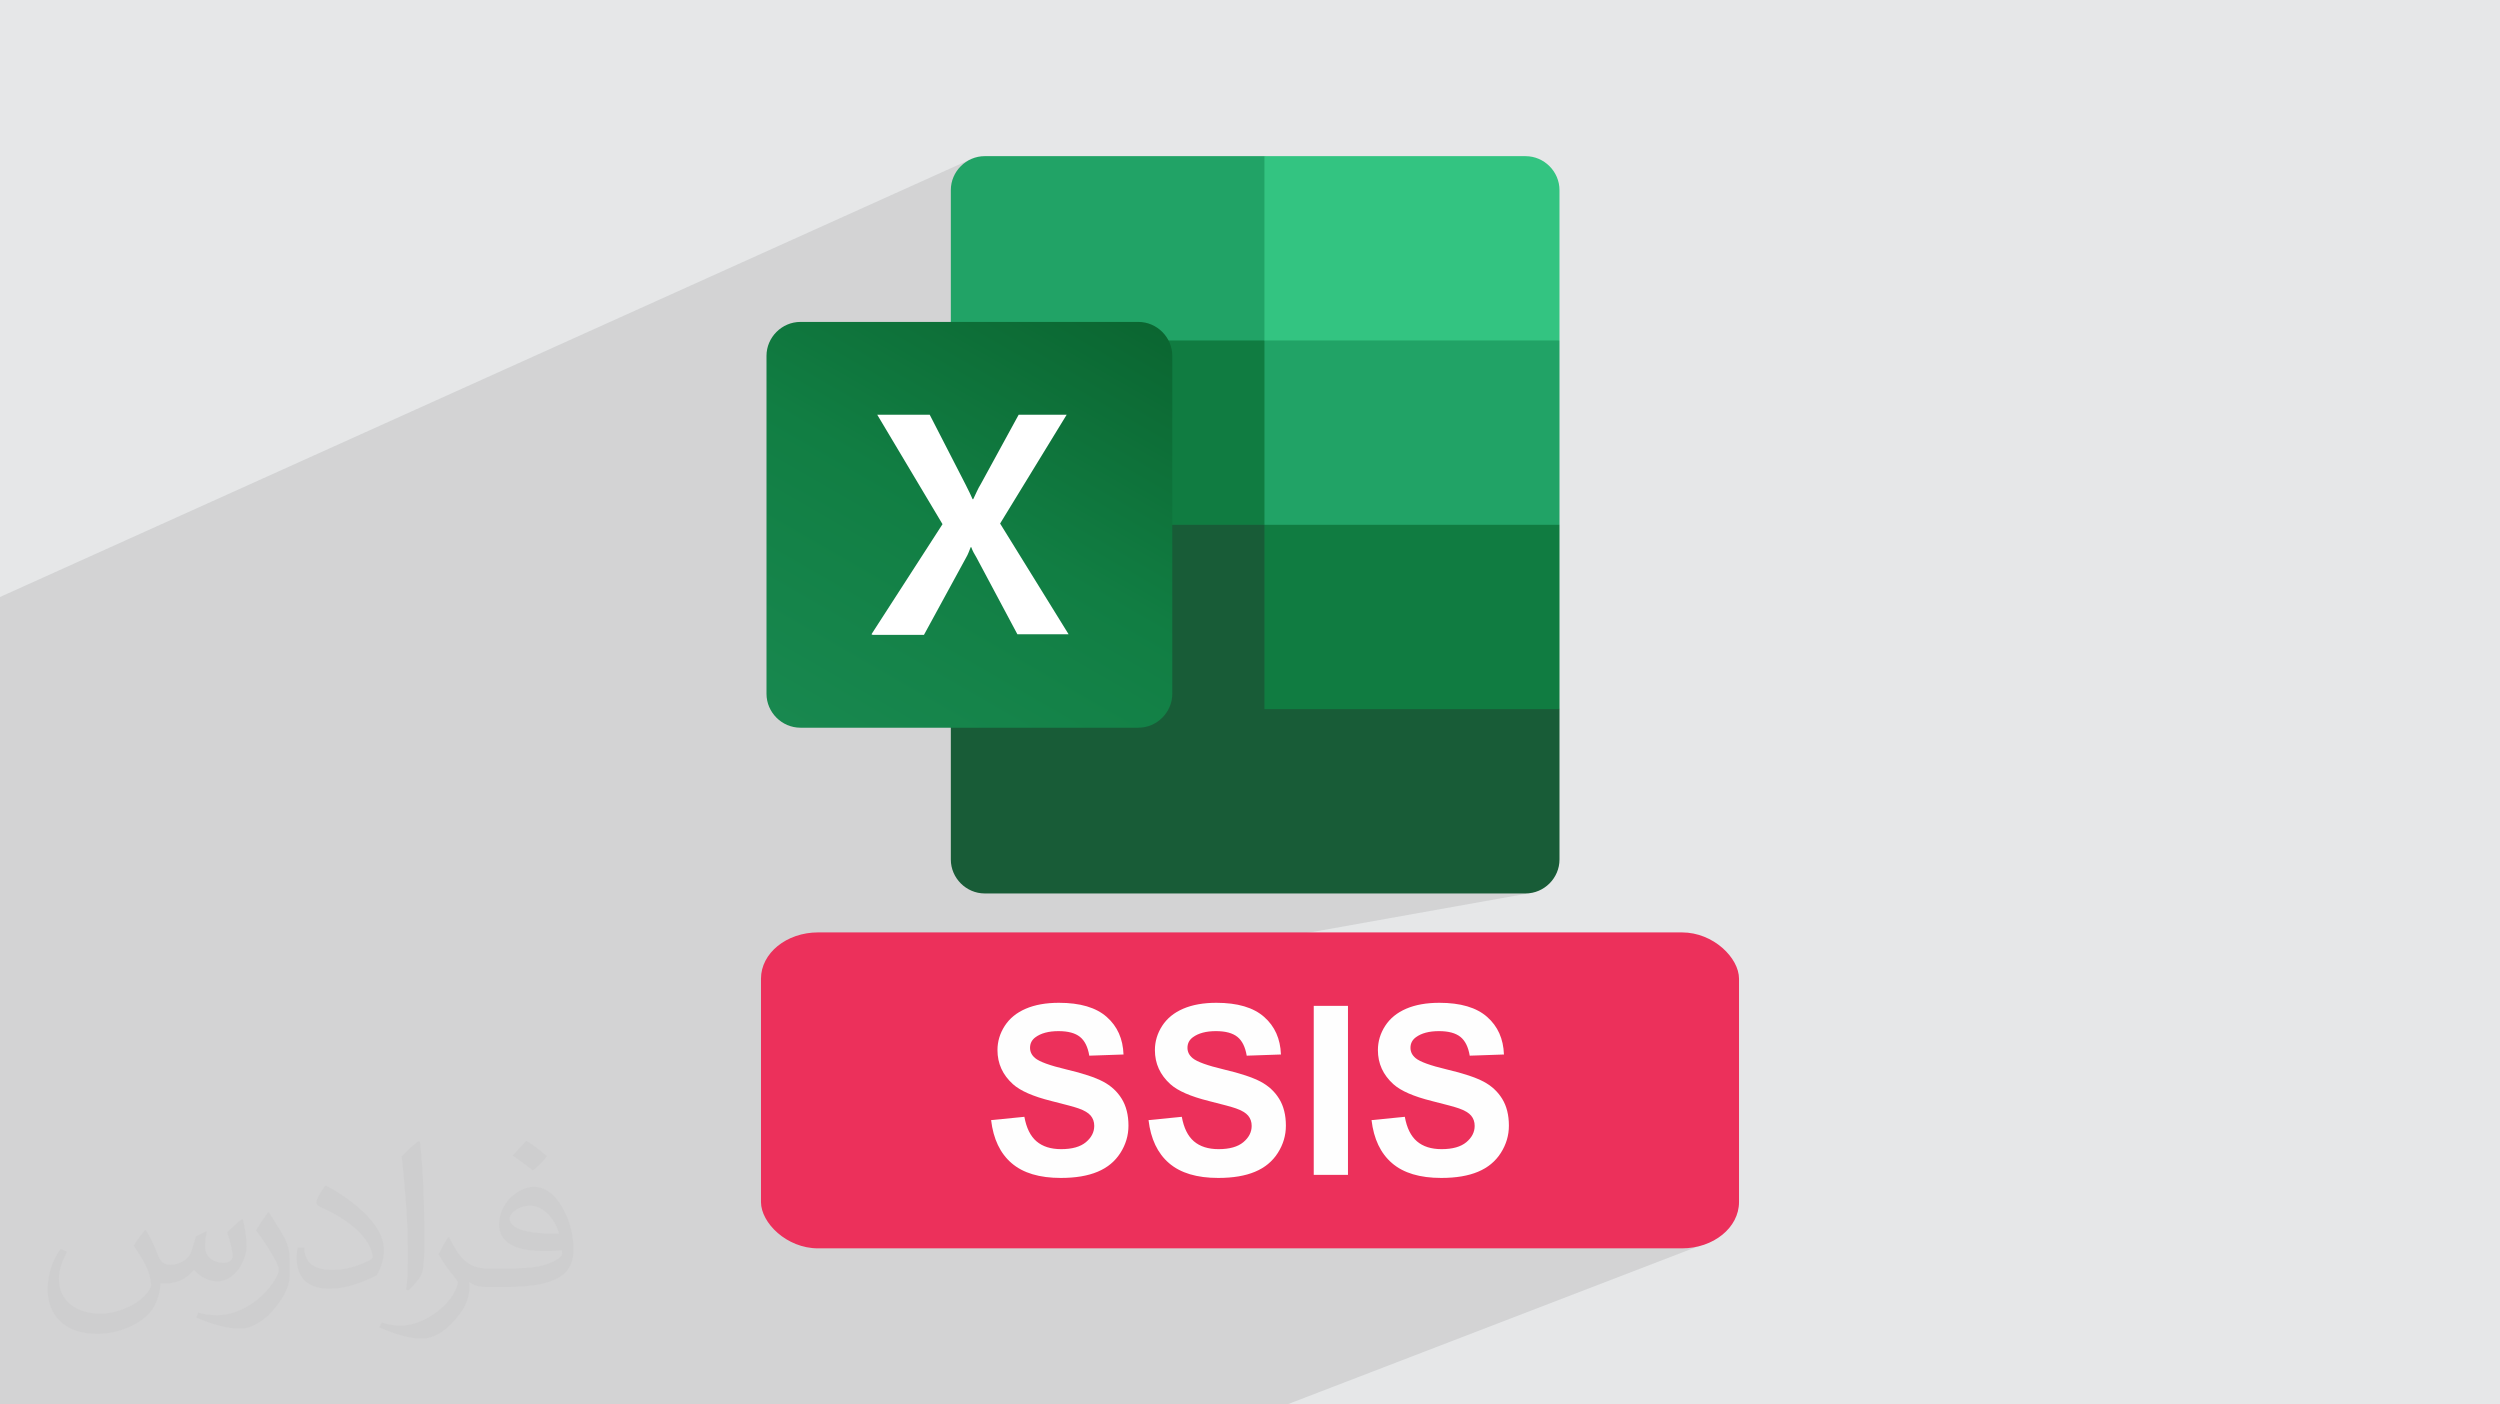 <?xml version="1.0" encoding="UTF-8"?>
<!DOCTYPE svg PUBLIC "-//W3C//DTD SVG 1.0//EN" "http://www.w3.org/TR/2001/REC-SVG-20010904/DTD/svg10.dtd">
<!-- Creator: CorelDRAW -->
<svg xmlns="http://www.w3.org/2000/svg" xml:space="preserve" width="94.192mm" height="52.917mm" version="1.0" style="shape-rendering:geometricPrecision; text-rendering:geometricPrecision; image-rendering:optimizeQuality; fill-rule:evenodd; clip-rule:evenodd"
viewBox="0 0 9404.92 5283.66"
 xmlns:xlink="http://www.w3.org/1999/xlink"
 xmlns:xodm="http://www.corel.com/coreldraw/odm/2003">
 <defs>
  <style type="text/css">
   <![CDATA[
    .fil5 {fill:#107C41}
    .fil3 {fill:#185C37}
    .fil4 {fill:#21A366}
    .fil8 {fill:#33C481}
    .fil9 {fill:#EC305B}
    .fil7 {fill:white}
    .fil10 {fill:#FEFEFE;fill-rule:nonzero}
    .fil2 {fill:#373435;fill-opacity:0.031}
    .fil1 {fill:#2B2A29;fill-opacity:0.102}
    .fil0 {fill:#E6E7E8}
    .fil6 {fill:url(#id0)}
   ]]>
  </style>
  <linearGradient id="id0" gradientUnits="userSpaceOnUse" x1="3138.74" y1="2827.31" x2="4132.53" y2="1103.45">
   <stop offset="0" style="stop-opacity:1; stop-color:#18884F"/>
   <stop offset="0.502" style="stop-opacity:1; stop-color:#117E43"/>
   <stop offset="1" style="stop-opacity:1; stop-color:#0B6631"/>
  </linearGradient>
 </defs>
 <g id="Layer_x0020_1">
  <polygon class="fil0" points="-0,0 9404.92,0 9404.92,5283.66 -0,5283.66 "/>
  <polygon class="fil1" points="5971.61,3816.39 6449.24,4665.26 4841.74,5283.66 -0,5283.66 -0,4895.12 -0,4608.94 -0,4416.58 -0,2426.72 -0,2245.84 3655.22,597.53 5752.09,3360.47 4119.91,3652.28 4119.91,3836.29 4453.18,4409.27 "/>
  <path class="fil2" d="M548.54 4627.69c17.95,27.21 29.6,53.36 40.96,82.43 8.45,16.91 12.93,48.09 52.57,48.09 11.61,0 28.28,-3.42 43.06,-11.61 16.63,-8.73 29.32,-21.94 35.94,-42l15.85 -53.36 38.57 -19.02 2.64 2.64c-5.27,20.09 -6.59,39.36 -6.59,54.43 0,44.63 38.57,61.56 69.22,61.56 17.95,0 34.09,-8.73 34.09,-25.11 0,-21.13 -8.98,-57.06 -20.62,-89.29 17.95,-17.95 35.94,-35.94 56.53,-50.47l3.17 1.6c8.98,38.04 14,75.56 14,100.66 0,24.57 -10.83,51.79 -19.81,69.49 -18.49,34.87 -51.25,62.62 -90.87,62.62 -30.1,0 -63.65,-15.07 -86.66,-43.06l-1.32 0c-21.66,26.96 -55.22,51.25 -108.86,51.25l-16.63 0c-2.64,35.41 -10.29,60.49 -21.94,82.95 -31.95,62.34 -126.81,106.47 -216.1,106.47 -124.17,0 -186.51,-71.59 -186.51,-166.96 0,-58.91 19.27,-113.6 48.88,-152.42l24.29 10.04c-18.49,35.41 -30.91,68.68 -30.91,101.45 0,89.29 72.66,131.83 156.4,131.83 77.68,0 173.83,-49.41 191.28,-106.72 -6.59,-62.62 -30.1,-91.93 -66.04,-148.99 10.83,-19.02 24.83,-38.04 42.28,-58.38l3.17 0 0 0 0 0 -0.02 -0.09zm1432.13 -336.04c26.15,16.39 51.79,35.66 76.87,57.85 -14,19.81 -31.45,37.79 -53.11,53.64 -25.11,-20.34 -50.19,-37.79 -75.84,-56.27 17.42,-19.55 34.62,-38.29 52.04,-55.22l0 0 0 0 0 0 0 0 0 0 0.03 0zm13.47 244.11c-42.28,0 -76.87,27.75 -76.87,48.34 0,44.13 84.53,57.85 185.72,57.31 -12.68,-51.79 -57.06,-105.68 -108.86,-105.68l0.01 0.03zm-94.86 236.19c54.96,0 103.04,-1.6 139.74,-10.83 40.96,-10.29 75.56,-30.91 75.56,-45.17 0,-3.7 0,-8.19 -1.32,-11.89 -22.98,2.11 -49.41,2.11 -72.38,2.11 -74.49,0 -131.55,-16.91 -154.02,-58.66 -5.55,-11.61 -9.51,-24.57 -9.51,-39.36 0,-40.43 17.42,-79.79 48.09,-107 25.61,-22.45 53.89,-36.44 82.67,-36.44 52.04,0 93.51,41.75 122.57,107.54 15.85,35.94 26.68,77.4 26.68,129.72 0,34.87 -9.51,64.19 -31.17,85.85 -40.43,39.11 -114.92,53.89 -229.04,53.89l-51.79 0 0 0 -13.47 0c-28.28,0 -48.62,-5.02 -64.72,-17.42l-2.64 0c0.79,6.59 1.32,12.93 1.32,19.02 0,25.61 -8.45,58.38 -25.61,84.53 -50.72,75.3 -105.68,108.04 -153.24,108.04 -48.09,0 -107,-18.49 -160.11,-42.54l9.51 -18.49c17.17,7.13 40.96,11.89 73.7,11.89 85.85,0 198.66,-82.43 212.66,-163 -3.17,-6.59 -8.98,-15.32 -17.17,-24.57 -25.11,-29.85 -40.96,-54.68 -55.75,-80.83 12.68,-25.11 24.29,-45.17 35.13,-63.4l4.49 -0.53c36.72,74.77 69.99,117.55 144.23,117.55l11.61 0 0 0 53.89 0 0 0 0 0 0 0 0 0 0 0 0.09 0.01zm-371.98 79c6.34,-34.34 6.87,-72.91 6.87,-108.86l0 -53.36c0,-99.6 -12.68,-244.36 -22.98,-338.68 17.95,-19.27 43.06,-42 62.87,-57.31l5.81 1.6c13.47,118.62 16.63,256 16.63,383.06 0,33.3 -1.32,65.79 -4.49,89.55 -1.85,30.1 -19.27,52.83 -56.53,87.7l-8.19 -3.7zm-382.8 -157.19c1.85,46.77 24.83,83.49 105.15,83.49 49.93,0 92.19,-12.93 138.96,-35.13 8.45,-3.7 12.93,-8.73 12.93,-12.93 0,-29.32 -22.45,-68.15 -60.23,-103.55 -36.72,-33.3 -85.34,-62.62 -130.76,-82.18 -15.6,-6.59 -20.62,-13.47 -20.62,-20.09 0,-13.47 17.95,-41.75 32.77,-62.09l5.02 -0.53c52.04,27.21 110.17,67.64 153.24,112.53 39.11,41.47 63.4,83.49 63.4,129.19 0,33.81 -10.29,65.51 -26.96,95.11 -57.06,28.79 -117.83,50.72 -178.06,50.72 -73.17,0 -123.1,-34.34 -123.1,-114.92 0,-8.73 0,-22.19 3.17,-39.64l25.11 0 0 0 0 0 0 0 0 0 0 0 -0.02 0zm-132.37 -132.9l45.45 73.45c16.63,27.21 32.23,56.81 32.23,103.55l0 59.7c0,48.34 -30.91,100.13 -80.83,151.38 -39.11,34.62 -73.7,49.41 -105.68,49.41 -47.55,0 -101.98,-14.79 -164.85,-41.75l7.13 -18.49c19.81,5.27 42.79,9.77 71.06,9.77 90.36,-0.53 182.8,-66.57 225.08,-147.15 5.02,-9.26 6.87,-17.95 6.87,-24.04 0,-9.26 -5.02,-19.55 -8.98,-28.79 -22.98,-43.31 -48.62,-82.95 -76.87,-119.68 14.79,-23.25 29.6,-45.7 45.7,-67.9l3.7 0.53 0 0 0 0 0 0 0 0 0 0 -0.02 0.01z"/>
  <g id="_1728250834144">
   <g>
    <path class="fil3" d="M4756.82 1904.46l-1179.83 -207.1 0 1536.16c0,69.8 57.78,127.62 127.62,127.62l0 0 2034.55 0c69.81,0 127.63,-57.78 127.63,-127.62l0 0 0 -565.83 -1109.99 -763.26 0.05 0 0 0 0 0 -0.05 0 0 0.02 0 0 0.03 0.01z"/>
    <path class="fil4" d="M4756.82 587.41l-1052.22 0c-69.8,0 -127.62,57.78 -127.62,127.62 0,0 0,0 0,0l0 565.83 1179.83 693.46 623.62 207.12 486.35 -207.12 0 -693.46 -1109.97 -693.46 0 0 0 0.04 0 0 0 -0.04 0 0.01z"/>
    <polygon class="fil5" points="3576.98,1280.85 4756.82,1280.85 4756.82,1974.29 3576.98,1974.29 "/>
    <path class="fil6" d="M3011.17 1211.05l1271.32 0c69.81,0 127.61,57.78 127.61,127.6l0 1271.33c0,69.79 -57.76,127.62 -127.61,127.62l-1271.32 0c-69.82,0 -127.64,-57.78 -127.64,-127.62l0 -1271.33c0,-69.8 57.8,-127.6 127.64,-127.6z"/>
    <path class="fil7" d="M3278.44 2386.03l267.28 -414.14 -245.59 -411.74 197.42 0 134.82 262.44c12.06,24.1 21.68,43.36 26.49,55.38l2.4 0c9.62,-19.22 16.84,-38.52 28.91,-57.77l142.03 -260.05 180.61 0 -250.4 409.32 257.64 416.56 -192.66 0 -154.07 -288.94c-7.23,-12.06 -14.46,-24.07 -19.26,-38.51l-2.41 0c-4.85,12.08 -9.62,26.49 -16.87,38.51l-158.92 291.34 -192.63 0 -4.83 -2.43 0.03 0.05 0.03 -0.06 -0.03 0.03 0.02 0.01z"/>
    <path class="fil8" d="M5739.16 587.41l-982.4 0 0 693.48 1109.97 0 0 -565.8c0,-69.8 -57.76,-127.63 -127.61,-127.63l0 0 0 0 0 -0.03 0 0 0.04 0 0 -0.02z"/>
    <polygon class="fil5" points="4756.82,1974.29 5866.78,1974.29 5866.78,2667.74 4756.82,2667.74 "/>
   </g>
   <g>
    <rect class="fil9" x="2862.78" y="3507.67" width="3679.35" height="1188.6" rx="214.9" ry="174.24"/>
    <path class="fil10" d="M3728.48 4213.84l125.19 -12.43c7.56,41.88 22.65,72.51 45.58,92.2 22.95,19.67 53.87,29.45 92.81,29.45 41.13,0 72.21,-8.74 93.08,-26.18 20.86,-17.46 31.36,-37.89 31.36,-61.28 0,-15.09 -4.43,-27.83 -13.16,-38.47 -8.74,-10.52 -24.12,-19.7 -46.03,-27.39 -14.94,-5.33 -49,-14.5 -102.26,-27.83 -68.53,-17.14 -116.62,-38.17 -144.29,-63.17 -38.92,-35.09 -58.3,-77.85 -58.3,-128.32 0,-32.4 9.17,-62.9 27.38,-91.15 18.34,-28.27 44.68,-49.73 79.16,-64.52 34.48,-14.81 75.93,-22.22 124.75,-22.22 79.48,0 139.42,17.62 179.53,53 40.24,35.36 61.26,82.43 63.32,141.47l-128.75 4.44c-5.47,-32.86 -17.16,-56.38 -35.08,-70.74 -17.89,-14.35 -44.84,-21.62 -80.65,-21.62 -37,0 -66.01,7.71 -86.87,23.11 -13.46,9.91 -20.28,23.08 -20.28,39.65 0,15.1 6.37,27.97 19.09,38.64 16.13,13.74 55.34,27.95 117.64,42.77 62.31,14.64 108.34,30.03 138.09,45.72 29.88,15.83 53.26,37.29 70.13,64.67 16.86,27.39 25.3,61.13 25.3,101.24 0,36.38 -10.05,70.57 -30.33,102.39 -20.28,31.82 -48.83,55.5 -85.82,70.89 -37,15.55 -83.18,23.23 -138.37,23.23 -80.36,0 -142.07,-18.51 -185.13,-55.64 -43.07,-37.01 -68.68,-91.04 -77.11,-161.91zm592.25 0l125.19 -12.43c7.56,41.88 22.65,72.51 45.58,92.2 22.95,19.67 53.87,29.45 92.79,29.45 41.15,0 72.23,-8.74 93.09,-26.18 20.86,-17.46 31.37,-37.89 31.37,-61.28 0,-15.09 -4.43,-27.83 -13.18,-38.47 -8.72,-10.52 -24.1,-19.7 -46.01,-27.39 -14.94,-5.33 -49,-14.5 -102.27,-27.83 -68.53,-17.14 -116.61,-38.17 -144.29,-63.17 -38.91,-35.09 -58.29,-77.85 -58.29,-128.32 0,-32.4 9.17,-62.9 27.36,-91.15 18.36,-28.27 44.69,-49.73 79.18,-64.52 34.48,-14.81 75.93,-22.22 124.75,-22.22 79.46,0 139.42,17.62 179.52,53 40.25,35.36 61.27,82.43 63.33,141.47l-128.75 4.44c-5.49,-32.86 -17.18,-56.38 -35.08,-70.74 -17.9,-14.35 -44.84,-21.62 -80.65,-21.62 -37,0 -66.01,7.71 -86.87,23.11 -13.46,9.91 -20.29,23.08 -20.29,39.65 0,15.1 6.36,27.97 19.1,38.64 16.13,13.74 55.34,27.95 117.64,42.77 62.31,14.64 108.34,30.03 138.08,45.72 29.88,15.83 53.27,37.29 70.14,64.67 16.86,27.39 25.3,61.13 25.3,101.24 0,36.38 -10.05,70.57 -30.33,102.39 -20.28,31.82 -48.84,55.5 -85.82,70.89 -37,15.55 -83.18,23.23 -138.39,23.23 -80.34,0 -142.05,-18.51 -185.13,-55.64 -43.05,-37.01 -68.66,-91.04 -77.09,-161.91zm621.55 206.01l0 -635.77 128.75 0 0 635.77 -128.75 0zm217.39 -206.01l125.21 -12.43c7.54,41.88 22.65,72.51 45.57,92.2 22.96,19.67 53.87,29.45 92.8,29.45 41.14,0 72.21,-8.74 93.09,-26.18 20.85,-17.46 31.35,-37.89 31.35,-61.28 0,-15.09 -4.43,-27.83 -13.16,-38.47 -8.74,-10.52 -24.11,-19.7 -46.03,-27.39 -14.94,-5.33 -48.98,-14.5 -102.26,-27.83 -68.52,-17.14 -116.61,-38.17 -144.29,-63.17 -38.91,-35.09 -58.3,-77.85 -58.3,-128.32 0,-32.4 9.17,-62.9 27.38,-91.15 18.34,-28.27 44.69,-49.73 79.16,-64.52 34.49,-14.81 75.94,-22.22 124.77,-22.22 79.46,0 139.4,17.62 179.51,53 40.24,35.36 61.26,82.43 63.32,141.47l-128.75 4.44c-5.47,-32.86 -17.16,-56.38 -35.06,-70.74 -17.91,-14.35 -44.84,-21.62 -80.67,-21.62 -36.99,0 -66.01,7.71 -86.87,23.11 -13.46,9.91 -20.27,23.08 -20.27,39.65 0,15.1 6.36,27.97 19.08,38.64 16.13,13.74 55.36,27.95 117.65,42.77 62.31,14.64 108.33,30.03 138.08,45.72 29.89,15.83 53.28,37.29 70.14,64.67 16.87,27.39 25.31,61.13 25.31,101.24 0,36.38 -10.07,70.57 -30.35,102.39 -20.26,31.82 -48.83,55.5 -85.82,70.89 -37,15.55 -83.16,23.23 -138.37,23.23 -80.35,0 -142.07,-18.51 -185.13,-55.64 -43.07,-37.01 -68.68,-91.04 -77.11,-161.91z"/>
   </g>
  </g>
 </g>
</svg>
